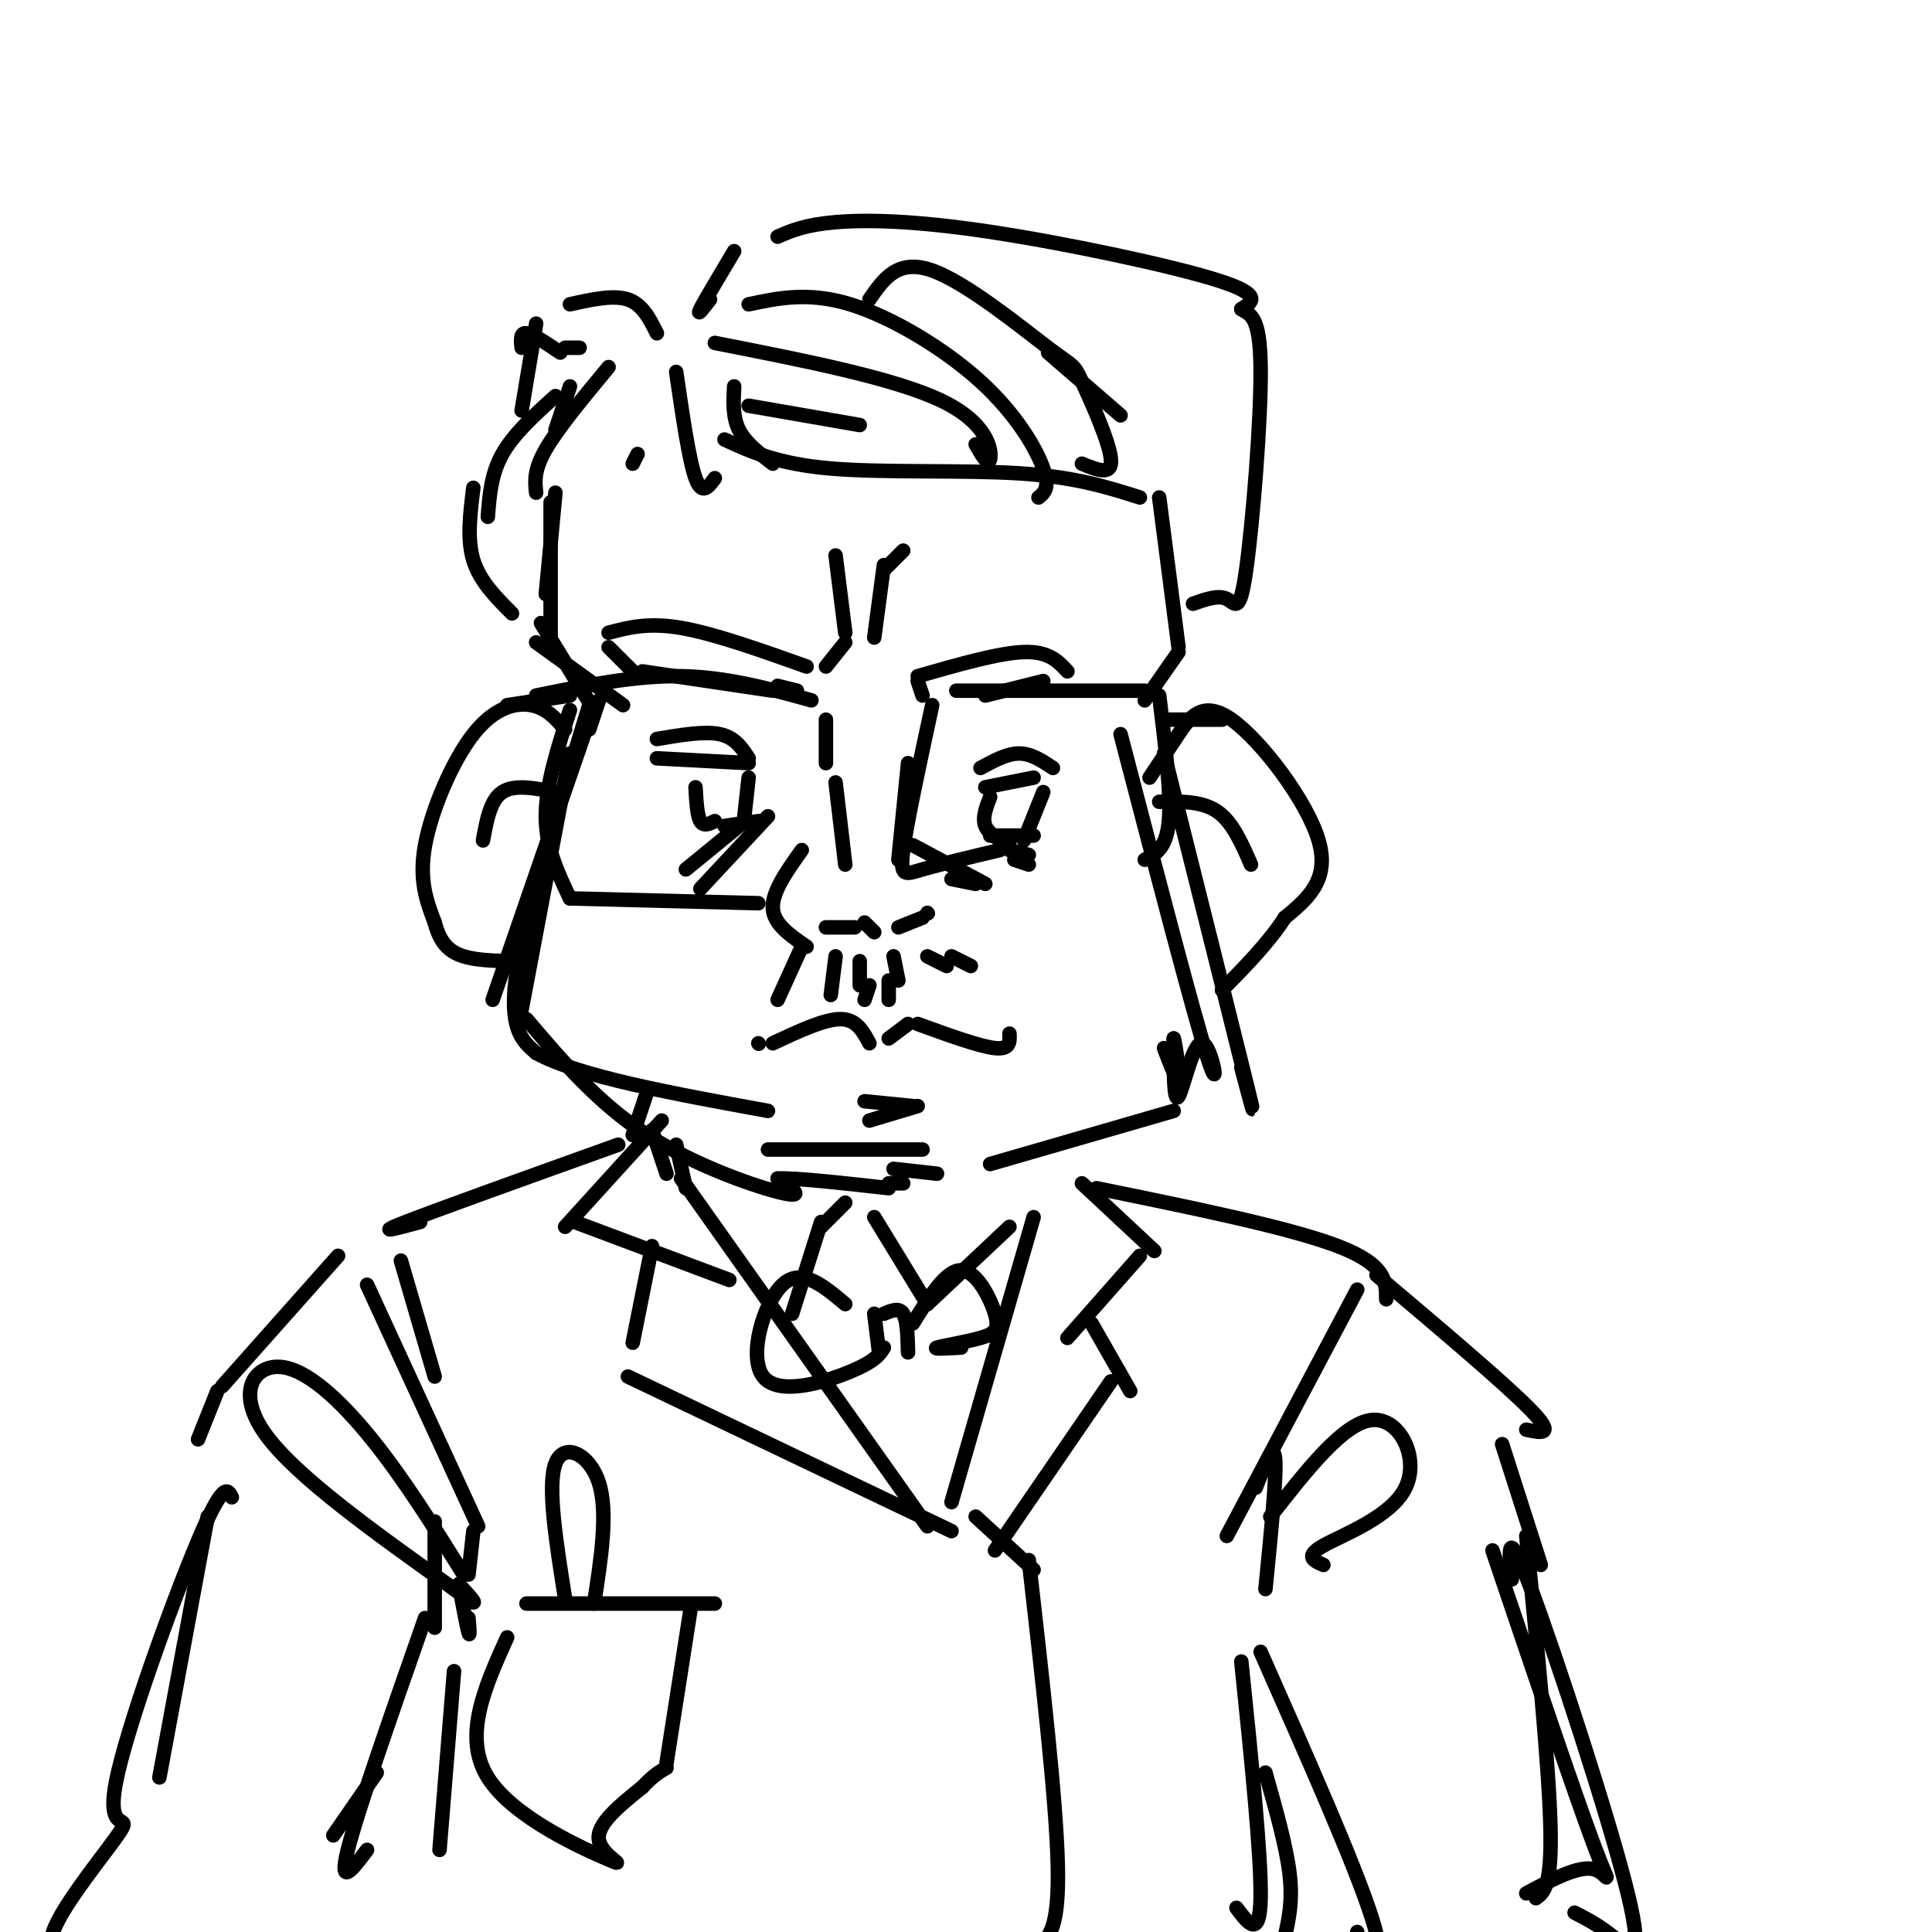 <svg viewBox='0 0 400 400' version='1.1' xmlns='http://www.w3.org/2000/svg' xmlns:xlink='http://www.w3.org/1999/xlink'><g fill='none' stroke='rgb(0,0,0)' stroke-width='3' stroke-linecap='round' stroke-linejoin='round'><path d='M115,102c0.000,0.000 -2.000,21.000 -2,21'/><path d='M114,104c0.000,0.000 0.000,30.000 0,30'/><path d='M112,129c0.000,0.000 11.000,18.000 11,18'/><path d='M111,133c0.000,0.000 18.000,13.000 18,13'/><path d='M240,103c0.000,0.000 4.000,31.000 4,31'/><path d='M244,135c0.000,0.000 -7.000,10.000 -7,10'/><path d='M124,145c0.000,0.000 -2.000,6.000 -2,6'/><path d='M122,149c0.000,0.000 -20.000,58.000 -20,58'/><path d='M118,156c0.000,0.000 -10.000,53.000 -10,53'/><path d='M122,146c-6.583,21.500 -13.167,43.000 -15,55c-1.833,12.000 1.083,14.500 4,17'/><path d='M111,218c8.667,4.833 28.333,8.417 48,12'/><path d='M109,211c7.422,8.733 14.844,17.467 25,24c10.156,6.533 23.044,10.867 28,12c4.956,1.133 1.978,-0.933 -1,-3'/><path d='M161,244c3.667,-0.167 13.333,0.917 23,2'/><path d='M187,245c0.000,0.000 -3.000,0.000 -3,0'/><path d='M159,238c0.000,0.000 32.000,0.000 32,0'/><path d='M185,242c0.000,0.000 9.000,1.000 9,1'/><path d='M205,241c0.000,0.000 38.000,-11.000 38,-11'/><path d='M241,156c7.167,28.583 14.333,57.167 17,68c2.667,10.833 0.833,3.917 -1,-3'/><path d='M232,152c7.577,29.054 15.155,58.107 18,67c2.845,8.893 0.958,-2.375 -1,-3c-1.958,-0.625 -3.988,9.393 -5,11c-1.012,1.607 -1.006,-5.196 -1,-12'/><path d='M243,215c0.200,0.178 1.200,6.622 1,8c-0.200,1.378 -1.600,-2.311 -3,-6'/><path d='M126,131c4.083,-1.083 8.167,-2.167 15,-1c6.833,1.167 16.417,4.583 26,8'/><path d='M126,134c0.000,0.000 5.000,5.000 5,5'/><path d='M133,139c0.000,0.000 27.000,4.000 27,4'/><path d='M161,142c0.000,0.000 4.000,1.000 4,1'/><path d='M191,144c0.000,0.000 -1.000,-3.000 -1,-3'/><path d='M190,140c8.417,-2.417 16.833,-4.833 22,-5c5.167,-0.167 7.083,1.917 9,4'/><path d='M204,144c0.000,0.000 12.000,-3.000 12,-3'/><path d='M171,149c0.000,0.000 0.000,9.000 0,9'/><path d='M173,162c0.000,0.000 2.000,17.000 2,17'/><path d='M188,158c0.000,0.000 -2.000,20.000 -2,20'/><path d='M166,176c-3.083,4.333 -6.167,8.667 -6,12c0.167,3.333 3.583,5.667 7,8'/><path d='M171,192c0.000,0.000 6.000,0.000 6,0'/><path d='M179,191c0.000,0.000 2.000,2.000 2,2'/><path d='M186,192c0.000,0.000 5.000,-2.000 5,-2'/><path d='M192,189c0.000,0.000 0.100,0.100 0.1,0.1'/><path d='M136,153c4.917,-0.833 9.833,-1.667 13,-1c3.167,0.667 4.583,2.833 6,5'/><path d='M136,157c0.000,0.000 19.000,1.000 19,1'/><path d='M159,169c0.000,0.000 -14.000,15.000 -14,15'/><path d='M153,171c0.000,0.000 -11.000,9.000 -11,9'/><path d='M189,175c0.000,0.000 15.000,8.000 15,8'/><path d='M197,182c0.000,0.000 5.000,1.000 5,1'/><path d='M203,159c2.750,-1.500 5.500,-3.000 8,-3c2.500,0.000 4.750,1.500 7,3'/><path d='M204,163c0.000,0.000 10.000,-2.000 10,-2'/><path d='M205,165c-0.833,2.167 -1.667,4.333 -1,6c0.667,1.667 2.833,2.833 5,4'/><path d='M216,164c0.000,0.000 -4.000,10.000 -4,10'/><path d='M144,163c0.167,2.917 0.333,5.833 1,7c0.667,1.167 1.833,0.583 3,0'/><path d='M155,161c0.000,0.000 -1.000,9.000 -1,9'/><path d='M150,171c0.000,0.000 7.000,-1.000 7,-1'/><path d='M205,173c0.000,0.000 9.000,0.000 9,0'/><path d='M209,176c0.000,0.000 4.000,1.000 4,1'/><path d='M210,178c0.000,0.000 3.000,1.000 3,1'/><path d='M160,216c5.333,-2.500 10.667,-5.000 14,-5c3.333,0.000 4.667,2.500 6,5'/><path d='M184,215c0.000,0.000 4.000,-3.000 4,-3'/><path d='M190,212c6.417,2.333 12.833,4.667 16,5c3.167,0.333 3.083,-1.333 3,-3'/><path d='M157,216c0.000,0.000 0.100,0.100 0.1,0.1'/><path d='M179,228c0.000,0.000 10.000,1.000 10,1'/><path d='M180,232c0.000,0.000 10.000,-3.000 10,-3'/><path d='M180,204c0.000,0.000 -1.000,3.000 -1,3'/><path d='M184,203c0.000,0.000 0.000,4.000 0,4'/><path d='M166,196c0.000,0.000 -5.000,11.000 -5,11'/><path d='M173,198c0.000,0.000 -1.000,8.000 -1,8'/><path d='M178,199c0.000,0.000 0.000,5.000 0,5'/><path d='M185,198c0.000,0.000 1.000,5.000 1,5'/><path d='M192,198c0.000,0.000 4.000,2.000 4,2'/><path d='M197,198c0.000,0.000 4.000,2.000 4,2'/><path d='M117,151c-1.911,-2.202 -3.821,-4.405 -7,-5c-3.179,-0.595 -7.625,0.417 -12,6c-4.375,5.583 -8.679,15.738 -10,23c-1.321,7.262 0.339,11.631 2,16'/><path d='M90,191c1.067,4.000 2.733,6.000 6,7c3.267,1.000 8.133,1.000 13,1'/><path d='M238,161c1.869,-2.815 3.738,-5.631 6,-9c2.262,-3.369 4.917,-7.292 11,-3c6.083,4.292 15.595,16.798 18,25c2.405,8.202 -2.298,12.101 -7,16'/><path d='M266,190c-3.333,5.167 -8.167,10.083 -13,15'/><path d='M118,80c0.000,0.000 -3.000,9.000 -3,9'/><path d='M120,72c0.000,0.000 -3.000,0.000 -3,0'/><path d='M116,73c-2.833,-1.917 -5.667,-3.833 -7,-4c-1.333,-0.167 -1.167,1.417 -1,3'/><path d='M98,101c-0.667,5.333 -1.333,10.667 0,15c1.333,4.333 4.667,7.667 8,11'/><path d='M108,85c0.000,0.000 3.000,-18.000 3,-18'/><path d='M118,63c4.500,-1.000 9.000,-2.000 12,-1c3.000,1.000 4.500,4.000 6,7'/><path d='M147,62c-1.417,1.833 -2.833,3.667 -2,2c0.833,-1.667 3.917,-6.833 7,-12'/><path d='M161,49c2.821,-1.232 5.643,-2.464 12,-3c6.357,-0.536 16.250,-0.375 32,2c15.750,2.375 37.357,6.964 47,10c9.643,3.036 7.321,4.518 5,6'/><path d='M257,64c1.820,1.193 3.869,1.175 4,12c0.131,10.825 -1.657,32.491 -3,42c-1.343,9.509 -2.241,6.860 -4,6c-1.759,-0.860 -4.380,0.070 -7,1'/><path d='M131,96c0.000,0.000 1.000,-2.000 1,-2'/><path d='M140,77c1.333,9.167 2.667,18.333 4,22c1.333,3.667 2.667,1.833 4,0'/><path d='M152,80c-0.167,3.167 -0.333,6.333 1,9c1.333,2.667 4.167,4.833 7,7'/><path d='M150,91c5.511,2.533 11.022,5.067 22,6c10.978,0.933 27.422,0.267 39,1c11.578,0.733 18.289,2.867 25,5'/><path d='M155,84c0.000,0.000 23.000,4.000 23,4'/><path d='M148,71c18.667,3.667 37.333,7.333 47,12c9.667,4.667 10.333,10.333 10,12c-0.333,1.667 -1.667,-0.667 -3,-3'/><path d='M155,63c6.214,-1.310 12.429,-2.619 21,0c8.571,2.619 19.500,9.167 27,16c7.500,6.833 11.571,13.952 13,18c1.429,4.048 0.214,5.024 -1,6'/><path d='M180,62c2.931,-4.262 5.863,-8.523 13,-6c7.137,2.523 18.480,11.831 24,16c5.520,4.169 5.217,3.199 7,7c1.783,3.801 5.652,12.372 6,16c0.348,3.628 -2.826,2.314 -6,1'/><path d='M217,73c0.000,0.000 15.000,13.000 15,13'/><path d='M126,76c-5.250,6.333 -10.500,12.667 -13,17c-2.500,4.333 -2.250,6.667 -2,9'/><path d='M115,82c-4.333,3.917 -8.667,7.833 -11,12c-2.333,4.167 -2.667,8.583 -3,13'/><path d='M171,138c0.000,0.000 4.000,-5.000 4,-5'/><path d='M175,131c0.000,0.000 -2.000,-16.000 -2,-16'/><path d='M181,132c0.000,0.000 2.000,-15.000 2,-15'/><path d='M183,118c0.000,0.000 4.000,-4.000 4,-4'/><path d='M115,164c-4.250,-0.833 -8.500,-1.667 -11,0c-2.500,1.667 -3.250,5.833 -4,10'/><path d='M240,166c4.417,-0.083 8.833,-0.167 12,2c3.167,2.167 5.083,6.583 7,11'/><path d='M140,237c0.000,0.000 2.000,9.000 2,9'/><path d='M141,244c0.000,0.000 51.000,72.000 51,72'/><path d='M137,232c0.000,0.000 -20.000,22.000 -20,22'/><path d='M119,253c0.000,0.000 32.000,12.000 32,12'/><path d='M135,258c0.000,0.000 -4.000,20.000 -4,20'/><path d='M130,285c0.000,0.000 67.000,32.000 67,32'/><path d='M214,252c0.000,0.000 -17.000,59.000 -17,59'/><path d='M224,245c0.000,0.000 15.000,14.000 15,14'/><path d='M236,260c0.000,0.000 -15.000,17.000 -15,17'/><path d='M226,274c0.000,0.000 8.000,14.000 8,14'/><path d='M230,286c0.000,0.000 -24.000,35.000 -24,35'/><path d='M135,234c0.000,0.000 3.000,9.000 3,9'/><path d='M175,249c0.000,0.000 -5.000,5.000 -5,5'/><path d='M170,253c0.000,0.000 -6.000,19.000 -6,19'/><path d='M181,252c0.000,0.000 11.000,18.000 11,18'/><path d='M192,270c0.000,0.000 17.000,-16.000 17,-16'/><path d='M175,270c-4.548,-3.839 -9.095,-7.679 -13,-4c-3.905,3.679 -7.167,14.875 -4,19c3.167,4.125 12.762,1.179 18,-1c5.238,-2.179 6.119,-3.589 7,-5'/><path d='M181,272c0.000,0.000 1.000,8.000 1,8'/><path d='M183,272c1.583,-0.667 3.167,-1.333 4,0c0.833,1.333 0.917,4.667 1,8'/><path d='M189,274c3.423,-5.533 6.845,-11.065 10,-11c3.155,0.065 6.041,5.729 7,9c0.959,3.271 -0.011,4.150 -3,5c-2.989,0.850 -7.997,1.671 -9,2c-1.003,0.329 1.998,0.164 5,0'/><path d='M134,226c0.000,0.000 -3.000,9.000 -3,9'/><path d='M128,237c-18.583,6.667 -37.167,13.333 -44,16c-6.833,2.667 -1.917,1.333 3,0'/><path d='M227,246c20.000,4.083 40.000,8.167 50,12c10.000,3.833 10.000,7.417 10,11'/><path d='M83,261c0.000,0.000 7.000,24.000 7,24'/><path d='M76,266c0.000,0.000 23.000,50.000 23,50'/><path d='M98,317c0.000,0.000 -1.000,9.000 -1,9'/><path d='M90,315c0.000,0.000 0.000,22.000 0,22'/><path d='M281,267c0.000,0.000 -27.000,51.000 -27,51'/><path d='M260,308c1.833,-4.750 3.667,-9.500 4,-6c0.333,3.500 -0.833,15.250 -2,27'/><path d='M96,326c-6.202,-9.911 -12.405,-19.821 -19,-28c-6.595,-8.179 -13.583,-14.625 -19,-15c-5.417,-0.375 -9.262,5.321 -3,14c6.262,8.679 22.631,20.339 39,32'/><path d='M94,329c6.667,5.167 3.833,2.083 1,-1'/><path d='M95,328c0.833,4.417 1.667,8.833 2,10c0.333,1.167 0.167,-0.917 0,-3'/><path d='M70,260c0.000,0.000 -24.000,27.000 -24,27'/><path d='M45,288c0.000,0.000 -4.000,10.000 -4,10'/><path d='M285,264c13.417,11.333 26.833,22.667 32,28c5.167,5.333 2.083,4.667 -1,4'/><path d='M263,314c7.577,-9.702 15.155,-19.405 21,-20c5.845,-0.595 9.958,7.917 7,14c-2.958,6.083 -12.988,9.738 -17,12c-4.012,2.262 -2.006,3.131 0,4'/><path d='M311,299c0.000,0.000 8.000,25.000 8,25'/><path d='M316,318c2.333,23.750 4.667,47.500 5,60c0.333,12.500 -1.333,13.750 -3,15'/><path d='M94,346c0.000,0.000 -3.000,37.000 -3,37'/><path d='M257,344c2.083,20.250 4.167,40.500 4,49c-0.167,8.500 -2.583,5.250 -5,2'/><path d='M43,314c0.000,0.000 -10.000,54.000 -10,54'/><path d='M313,327c-0.613,-5.982 -1.226,-11.964 4,2c5.226,13.964 16.292,47.875 20,63c3.708,15.125 0.060,11.464 -3,9c-3.060,-2.464 -5.530,-3.732 -8,-5'/><path d='M261,342c9.778,22.089 19.556,44.178 23,55c3.444,10.822 0.556,10.378 -1,9c-1.556,-1.378 -1.778,-3.689 -2,-6'/><path d='M88,335c-7.000,20.000 -14.000,40.000 -16,48c-2.000,8.000 1.000,4.000 4,0'/><path d='M78,367c0.000,0.000 -9.000,13.000 -9,13'/><path d='M309,321c8.556,25.311 17.111,50.622 21,61c3.889,10.378 3.111,5.822 0,5c-3.111,-0.822 -8.556,2.089 -14,5'/><path d='M262,367c2.167,7.667 4.333,15.333 5,21c0.667,5.667 -0.167,9.333 -1,13'/><path d='M48,310c-0.874,-1.716 -1.748,-3.432 -7,9c-5.252,12.432 -14.882,39.013 -17,50c-2.118,10.987 3.276,6.381 1,10c-2.276,3.619 -12.222,15.463 -14,21c-1.778,5.537 4.611,4.769 11,4'/><path d='M111,144c10.250,-2.083 20.500,-4.167 30,-4c9.500,0.167 18.250,2.583 27,5'/><path d='M118,147c-2.500,7.750 -5.000,15.500 -5,22c0.000,6.500 2.500,11.750 5,17'/><path d='M118,186c0.000,0.000 39.000,1.000 39,1'/><path d='M198,143c0.000,0.000 39.000,0.000 39,0'/><path d='M240,144c1.250,10.167 2.500,20.333 2,26c-0.500,5.667 -2.750,6.833 -5,8'/><path d='M193,146c-2.622,12.133 -5.244,24.267 -6,30c-0.756,5.733 0.356,5.067 4,4c3.644,-1.067 9.822,-2.533 16,-4'/><path d='M241,149c0.000,0.000 12.000,0.000 12,0'/><path d='M105,146c0.000,0.000 13.000,-2.000 13,-2'/><path d='M117,331c-1.867,-11.711 -3.733,-23.422 -2,-28c1.733,-4.578 7.067,-2.022 9,4c1.933,6.022 0.467,15.511 -1,25'/><path d='M109,332c0.000,0.000 39.000,0.000 39,0'/><path d='M143,333c0.000,0.000 -5.000,32.000 -5,32'/><path d='M105,339c-4.631,10.280 -9.262,20.560 -4,29c5.262,8.440 20.417,15.042 25,17c4.583,1.958 -1.405,-0.726 -2,-4c-0.595,-3.274 4.202,-7.137 9,-11'/><path d='M133,370c2.333,-2.500 3.667,-3.250 5,-4'/><path d='M202,314c0.000,0.000 12.000,11.000 12,11'/><path d='M213,323c2.833,24.833 5.667,49.667 6,63c0.333,13.333 -1.833,15.167 -4,17'/></g>
</svg>